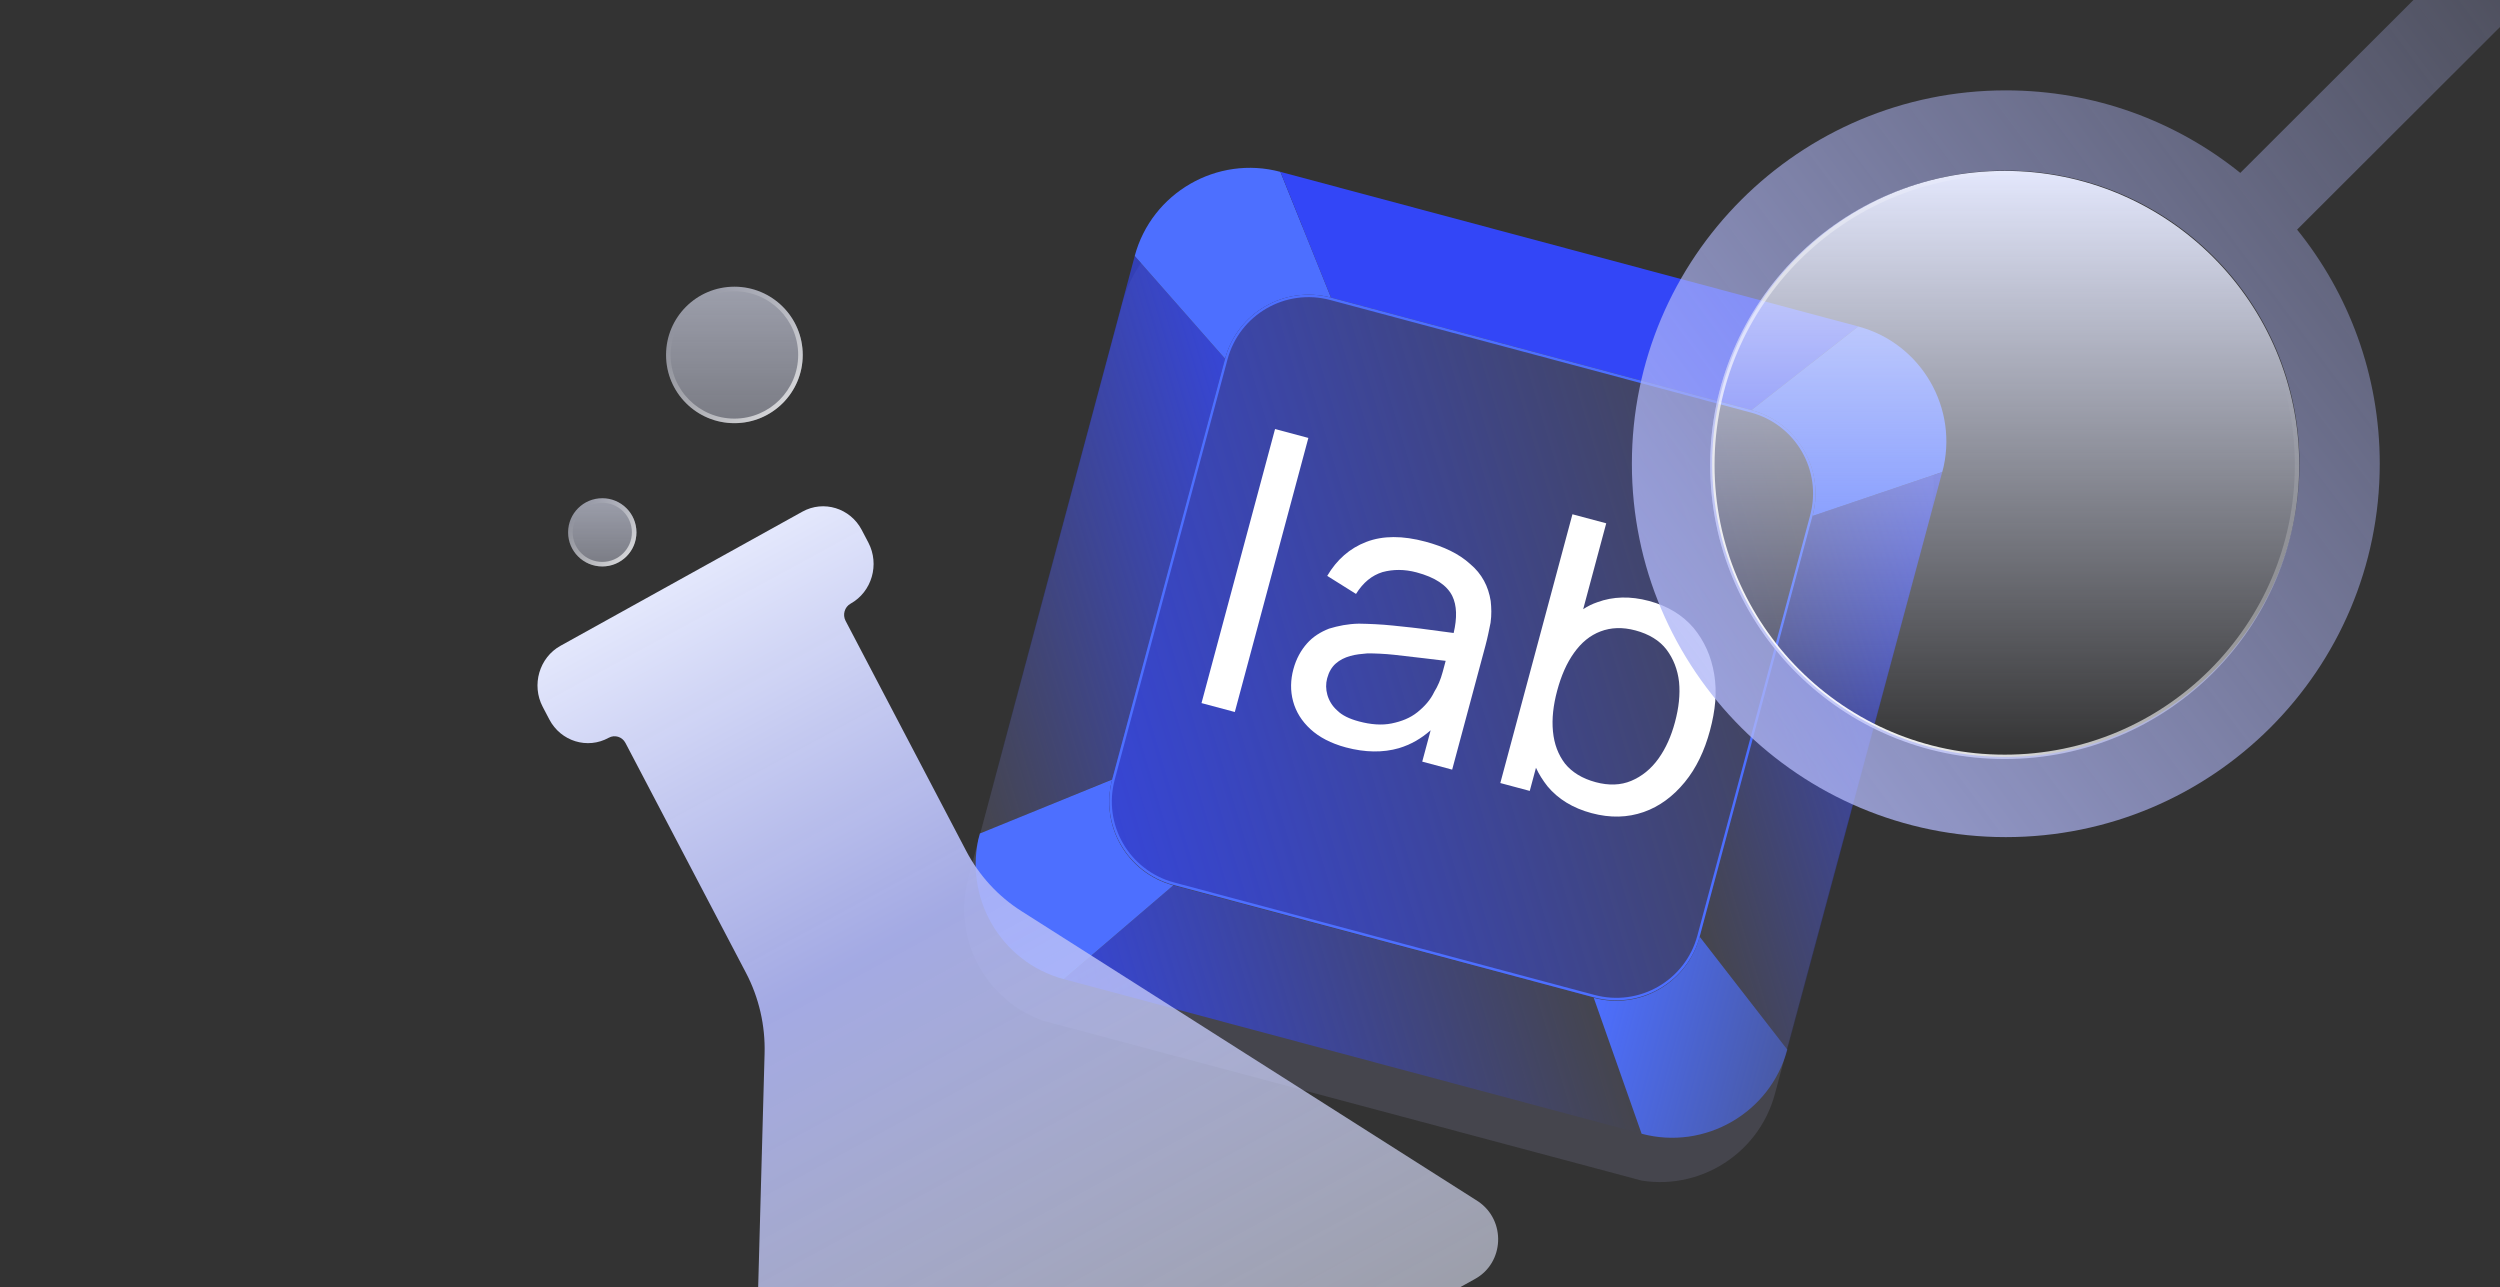 <svg width="734" height="378" viewBox="0 0 734 378" fill="none" xmlns="http://www.w3.org/2000/svg">
<rect x="0" y="0" width="734" height="378" fill="#333333" stroke="none"/>
<g clip-path="url(#clip0_15_3996)">
<g clip-path="url(#clip1_15_3996)">
<path d="M566.548 151.87L521.117 321.166C516.137 339.725 497.046 350.865 478.338 345.859L308.973 300.546C290.407 295.579 279.272 276.505 284.29 257.804L329.721 88.507C334.74 69.807 353.934 58.847 372.501 63.815L541.865 109.127C560.431 114.095 571.566 133.169 566.548 151.87Z" fill="#45454D"/>
<path d="M359.689 105.332L326.575 228.727L287.646 244.732L333.153 75.153L359.689 105.332Z" fill="url(#paint0_linear_15_3996)"/>
<path d="M390.785 87.383C377.179 83.743 363.3 91.873 359.689 105.332L333.153 75.153C338.134 56.594 357.367 45.492 375.933 50.459L390.785 87.383Z" fill="#4D6FFF"/>
<path d="M545.581 95.848L514.229 120.41L390.784 87.383L375.933 50.459L545.581 95.848Z" fill="#3346F7"/>
<path d="M570.264 138.591L532.171 151.479C535.821 137.879 527.693 124.012 514.229 120.41L545.581 95.848C564.147 100.816 575.244 120.032 570.264 138.591Z" fill="#4D6FFF"/>
<path d="M570.264 138.591L524.756 308.171L499.058 274.874L532.171 151.479L570.264 138.591Z" fill="url(#paint1_linear_15_3996)"/>
<path d="M524.757 308.171C519.776 326.729 500.544 337.831 481.977 332.864L467.924 292.965C481.53 296.605 495.408 288.475 499.02 275.016L524.757 308.171Z" fill="url(#paint2_linear_15_3996)"/>
<path d="M481.977 332.864L312.329 287.475L344.479 259.938L467.924 292.965L481.977 332.864Z" fill="url(#paint3_linear_15_3996)"/>
<path d="M344.479 259.938L312.33 287.475C293.763 282.507 282.666 263.291 287.647 244.732L326.538 228.869C322.926 242.328 330.873 256.298 344.479 259.938Z" fill="#4D6FFF"/>
<path d="M532.171 151.479L499.058 274.874C495.408 288.475 481.426 296.426 467.962 292.823L344.517 259.796C330.911 256.156 322.964 242.186 326.575 228.727L359.689 105.332C363.338 91.732 377.32 83.781 390.784 87.383L514.229 120.41C527.835 124.05 535.821 137.879 532.171 151.479Z" fill="url(#paint4_linear_15_3996)"/>
<path d="M514.039 121.118C527.22 124.645 534.998 138.114 531.462 151.289L498.349 274.685C494.813 287.86 481.332 295.641 468.152 292.115L344.707 259.088C331.526 255.561 323.748 242.092 327.284 228.917L360.397 105.522C363.933 92.346 377.414 84.565 390.594 88.091L514.039 121.118ZM514.229 120.41L390.784 87.383C377.179 83.743 363.3 91.873 359.689 105.332L326.575 228.727C322.926 242.328 331.053 256.194 344.517 259.796L467.962 292.823C481.568 296.464 495.446 288.333 499.058 274.874L532.171 151.479C535.821 137.879 527.835 124.05 514.229 120.41Z" fill="#4D6FFF"/>
<path d="M384.136 128.575L374.356 125.959L352.762 206.428L362.542 209.044L384.136 128.575Z" fill="white"/>
<path d="M437.669 176.455C436.995 172.175 435.1 168.479 431.626 165.576C428.332 162.569 423.883 160.467 418.497 159.026C411.836 157.244 406.07 157.22 401.161 159.096C396.253 160.971 392.458 164.359 389.672 169.08L398.124 174.378C400.246 170.998 402.773 168.941 405.922 167.961C409.033 167.123 412.379 167.108 415.922 168.055C421.308 169.496 424.792 171.795 426.376 174.952C427.751 177.75 427.831 181.415 426.794 185.845C424.592 185.559 422.39 185.274 420.047 184.951C416.389 184.428 412.694 184.046 408.999 183.665C405.304 183.284 401.996 183.158 398.971 183.108C395.767 183.162 392.873 183.754 390.226 184.564C387.681 185.554 385.486 186.94 383.744 188.904C382.002 190.867 380.571 193.369 379.735 196.486C378.899 199.603 378.809 202.768 379.645 205.876C380.482 208.985 382.179 211.717 384.738 214.072C387.296 216.426 390.752 218.262 395.146 219.438C400.815 220.955 406.118 221.007 410.732 219.66C414.203 218.615 417.259 216.851 420.041 214.407L417.57 223.615L426.357 225.966L436.128 189.557C436.736 187.29 437.202 184.985 437.631 182.822C437.956 180.48 437.883 178.486 437.669 176.455ZM421.088 203.147C420.017 205.441 418.274 207.405 416.145 209.113C414.016 210.821 411.472 211.81 408.579 212.403C405.685 212.995 402.415 212.728 399.014 211.818C396.179 211.059 394.026 210.027 392.591 208.581C391.118 207.276 390.185 205.659 389.715 204.015C389.245 202.371 389.238 200.699 389.656 199.14C390.15 197.299 390.993 195.854 392.186 194.807C393.378 193.759 394.778 193.071 396.424 192.6C398.069 192.129 399.78 191.979 401.491 191.83C403.769 191.832 406.472 191.948 409.279 192.243C412.086 192.539 415.177 192.91 418.267 193.281C420.327 193.529 422.387 193.776 424.448 194.024C424.181 195.016 423.915 196.007 423.573 197.282C422.965 199.549 422.149 201.457 421.088 203.147Z" fill="white"/>
<path d="M503.292 197.96C502.421 192.716 500.433 188.237 497.225 184.342C493.979 180.588 489.682 177.92 484.155 176.441C478.627 174.962 473.57 175.128 469.021 176.796C467.517 177.304 466.118 177.993 464.821 178.861L471.588 153.643L461.667 150.989L440.492 229.9L449.137 232.213L450.962 225.412C451.819 227.312 452.998 229.146 454.357 230.876C457.461 234.592 461.758 237.26 467.285 238.738C472.813 240.217 477.87 240.052 482.56 238.422C487.251 236.792 491.254 233.763 494.634 229.657C498.015 225.55 500.452 220.432 502.048 214.482C503.645 208.532 504.163 203.204 503.292 197.96ZM486.922 222.734C484.734 225.793 482.028 227.954 478.944 229.255C475.861 230.556 472.335 230.675 468.508 229.651C464.54 228.59 461.546 226.726 459.49 224.202C457.471 221.536 456.313 218.493 455.949 214.751C455.586 211.01 456.046 207.033 457.186 202.783C458.365 198.391 459.958 194.718 462.146 191.659C464.334 188.6 466.861 186.543 469.906 185.384C472.952 184.225 476.336 184.067 480.163 185.091C484.131 186.153 487.266 188.054 489.285 190.72C491.304 193.386 492.566 196.609 492.967 200.209C493.33 203.95 492.908 207.785 491.768 212.035C490.665 216.144 489.11 219.675 486.922 222.734Z" fill="white"/>
</g>
<path d="M235.68 104.207C235.68 115.271 226.697 124.24 215.616 124.24C204.536 124.24 195.553 115.271 195.553 104.207C195.553 93.142 204.536 84.173 215.616 84.173C226.697 84.173 235.68 93.142 235.68 104.207Z" fill="url(#paint5_linear_15_3996)"/>
<path fill-rule="evenodd" clip-rule="evenodd" d="M215.616 122.904C225.959 122.904 234.342 114.533 234.342 104.207C234.342 93.88 225.959 85.509 215.616 85.509C205.274 85.509 196.89 93.88 196.89 104.207C196.89 114.533 205.274 122.904 215.616 122.904ZM215.616 124.24C226.697 124.24 235.68 115.271 235.68 104.207C235.68 93.142 226.697 84.173 215.616 84.173C204.536 84.173 195.553 93.142 195.553 104.207C195.553 115.271 204.536 124.24 215.616 124.24Z" fill="url(#paint6_linear_15_3996)" fill-opacity="0.7"/>
<path d="M186.859 156.294C186.859 161.826 182.367 166.31 176.827 166.31C171.286 166.31 166.795 161.826 166.795 156.294C166.795 150.762 171.286 146.277 176.827 146.277C182.367 146.277 186.859 150.762 186.859 156.294Z" fill="url(#paint7_linear_15_3996)"/>
<path fill-rule="evenodd" clip-rule="evenodd" d="M176.827 164.975C181.628 164.975 185.521 161.088 185.521 156.294C185.521 151.499 181.628 147.612 176.827 147.612C172.025 147.612 168.132 151.499 168.132 156.294C168.132 161.088 172.025 164.975 176.827 164.975ZM176.827 166.31C182.367 166.31 186.859 161.826 186.859 156.294C186.859 150.762 182.367 146.277 176.827 146.277C171.286 146.277 166.795 150.762 166.795 156.294C166.795 161.826 171.286 166.31 176.827 166.31Z" fill="url(#paint8_linear_15_3996)" fill-opacity="0.7"/>
<path d="M502.113 136.51C502.113 184.193 540.825 222.847 588.58 222.847C636.334 222.847 675.047 184.193 675.047 136.51C675.047 88.828 636.334 50.173 588.58 50.173C540.825 50.173 502.113 88.828 502.113 136.51Z" fill="url(#paint9_linear_15_3996)"/>
<path fill-rule="evenodd" clip-rule="evenodd" d="M588.58 221.568C541.533 221.568 503.394 183.486 503.394 136.51C503.394 89.534 541.533 51.453 588.58 51.453C635.627 51.453 673.765 89.534 673.765 136.51C673.765 183.486 635.627 221.568 588.58 221.568ZM588.58 222.847C540.825 222.847 502.113 184.193 502.113 136.51C502.113 88.828 540.825 50.173 588.58 50.173C636.334 50.173 675.047 88.828 675.047 136.51C675.047 184.193 636.334 222.847 588.58 222.847Z" fill="url(#paint10_linear_15_3996)"/>
<path fill-rule="evenodd" clip-rule="evenodd" d="M479.12 136.155C479.12 196.698 528.273 245.777 588.907 245.777C649.54 245.777 698.694 196.698 698.694 136.155C698.694 110.125 689.607 86.214 674.429 67.411L822.208 -80.146L805.533 -96.796L657.754 50.761C638.923 35.606 614.976 26.533 588.907 26.533C528.273 26.533 479.12 75.613 479.12 136.155ZM588.907 222.231C541.297 222.231 502.702 183.694 502.702 136.155C502.702 88.617 541.297 50.08 588.907 50.08C636.516 50.08 675.112 88.617 675.112 136.155C675.112 183.694 636.516 222.231 588.907 222.231Z" fill="url(#paint11_linear_15_3996)"/>
<path d="M238.991 483.121L433.109 375.477C441.622 370.755 442.264 358.392 434.004 352.748C304.779 270.605 300.162 267.674 299.881 267.496C293.066 263.181 287.459 257.053 283.661 249.807L248.262 182.28C247.314 180.471 247.973 178.206 249.732 177.231C255.974 173.769 258.317 165.722 254.951 159.302L253.008 155.594C249.642 149.173 241.818 146.764 235.575 150.226L164.565 189.603C158.322 193.065 155.98 201.112 159.345 207.533L161.289 211.24C164.655 217.661 172.479 220.07 178.722 216.608C180.48 215.633 182.682 216.311 183.63 218.12L219.024 285.638C222.828 292.893 224.709 301.074 224.484 309.306C224.303 315.718 220.195 465.539 220.031 471.531C220.076 481.563 230.472 487.857 238.986 483.136L238.991 483.121Z" fill="url(#paint12_linear_15_3996)"/>
</g>
<defs>
<linearGradient id="paint0_linear_15_3996" x1="266.269" y1="173.119" x2="370.564" y2="141.979" gradientUnits="userSpaceOnUse">
<stop stop-color="#3346F7" stop-opacity="0"/>
<stop offset="1" stop-color="#3346F7" stop-opacity="0.8"/>
</linearGradient>
<linearGradient id="paint1_linear_15_3996" x1="488.918" y1="240.868" x2="591.633" y2="210.2" gradientUnits="userSpaceOnUse">
<stop stop-color="#3346F7" stop-opacity="0"/>
<stop offset="1" stop-color="#3346F7" stop-opacity="0.8"/>
</linearGradient>
<linearGradient id="paint2_linear_15_3996" x1="466.721" y1="297.526" x2="523.506" y2="312.765" gradientUnits="userSpaceOnUse">
<stop stop-color="#4D6FFF"/>
<stop offset="1" stop-color="#4D6FFF" stop-opacity="0.5"/>
</linearGradient>
<linearGradient id="paint3_linear_15_3996" x1="323.03" y1="323.305" x2="466.347" y2="280.514" gradientUnits="userSpaceOnUse">
<stop stop-color="#3346F7" stop-opacity="0.8"/>
<stop offset="1" stop-color="#3346F7" stop-opacity="0"/>
</linearGradient>
<linearGradient id="paint4_linear_15_3996" x1="320.702" y1="222.595" x2="538.021" y2="157.708" gradientUnits="userSpaceOnUse">
<stop stop-color="#3346F7" stop-opacity="0.8"/>
<stop offset="1" stop-color="#3346F7" stop-opacity="0"/>
</linearGradient>
<linearGradient id="paint5_linear_15_3996" x1="215.616" y1="84.173" x2="215.616" y2="124.24" gradientUnits="userSpaceOnUse">
<stop stop-color="#E3E7FC" stop-opacity="0.6"/>
<stop offset="1" stop-color="#E3E7FC" stop-opacity="0.4"/>
</linearGradient>
<linearGradient id="paint6_linear_15_3996" x1="208.929" y1="86.913" x2="235.637" y2="115.376" gradientUnits="userSpaceOnUse">
<stop stop-color="white" stop-opacity="0"/>
<stop offset="1" stop-color="white"/>
</linearGradient>
<linearGradient id="paint7_linear_15_3996" x1="176.827" y1="146.277" x2="176.827" y2="166.31" gradientUnits="userSpaceOnUse">
<stop stop-color="#E3E7FC" stop-opacity="0.6"/>
<stop offset="1" stop-color="#E3E7FC" stop-opacity="0.4"/>
</linearGradient>
<linearGradient id="paint8_linear_15_3996" x1="173.483" y1="147.647" x2="186.837" y2="161.879" gradientUnits="userSpaceOnUse">
<stop stop-color="white" stop-opacity="0"/>
<stop offset="1" stop-color="white"/>
</linearGradient>
<linearGradient id="paint9_linear_15_3996" x1="588.58" y1="50.173" x2="588.58" y2="222.847" gradientUnits="userSpaceOnUse">
<stop stop-color="#E3E7FC"/>
<stop offset="1" stop-color="#E3E7FC" stop-opacity="0"/>
</linearGradient>
<linearGradient id="paint10_linear_15_3996" x1="617.402" y1="61.98" x2="502.297" y2="184.648" gradientUnits="userSpaceOnUse">
<stop stop-color="white" stop-opacity="0"/>
<stop offset="1" stop-color="white"/>
</linearGradient>
<linearGradient id="paint11_linear_15_3996" x1="511.222" y1="218.398" x2="814.008" y2="-7.437" gradientUnits="userSpaceOnUse">
<stop stop-color="#B0B7F7" stop-opacity="0.8"/>
<stop offset="1" stop-color="#B0B7F7" stop-opacity="0.1"/>
</linearGradient>
<linearGradient id="paint12_linear_15_3996" x1="195.219" y1="173.323" x2="333.338" y2="427.255" gradientUnits="userSpaceOnUse">
<stop stop-color="#E3E7FC"/>
<stop offset="0.423" stop-color="#B0B7F7" stop-opacity="0.9"/>
<stop offset="1" stop-color="#E3E7FC" stop-opacity="0.6"/>
</linearGradient>
<clipPath id="clip0_15_3996">
<rect width="740" height="532" fill="white" transform="translate(-6 -46)"/>
</clipPath>
<clipPath id="clip1_15_3996">
<rect width="245.45" height="258.749" fill="white" transform="matrix(0.966 0.258 -0.259 0.966 342.202 41.435)"/>
</clipPath>
</defs>
</svg>
